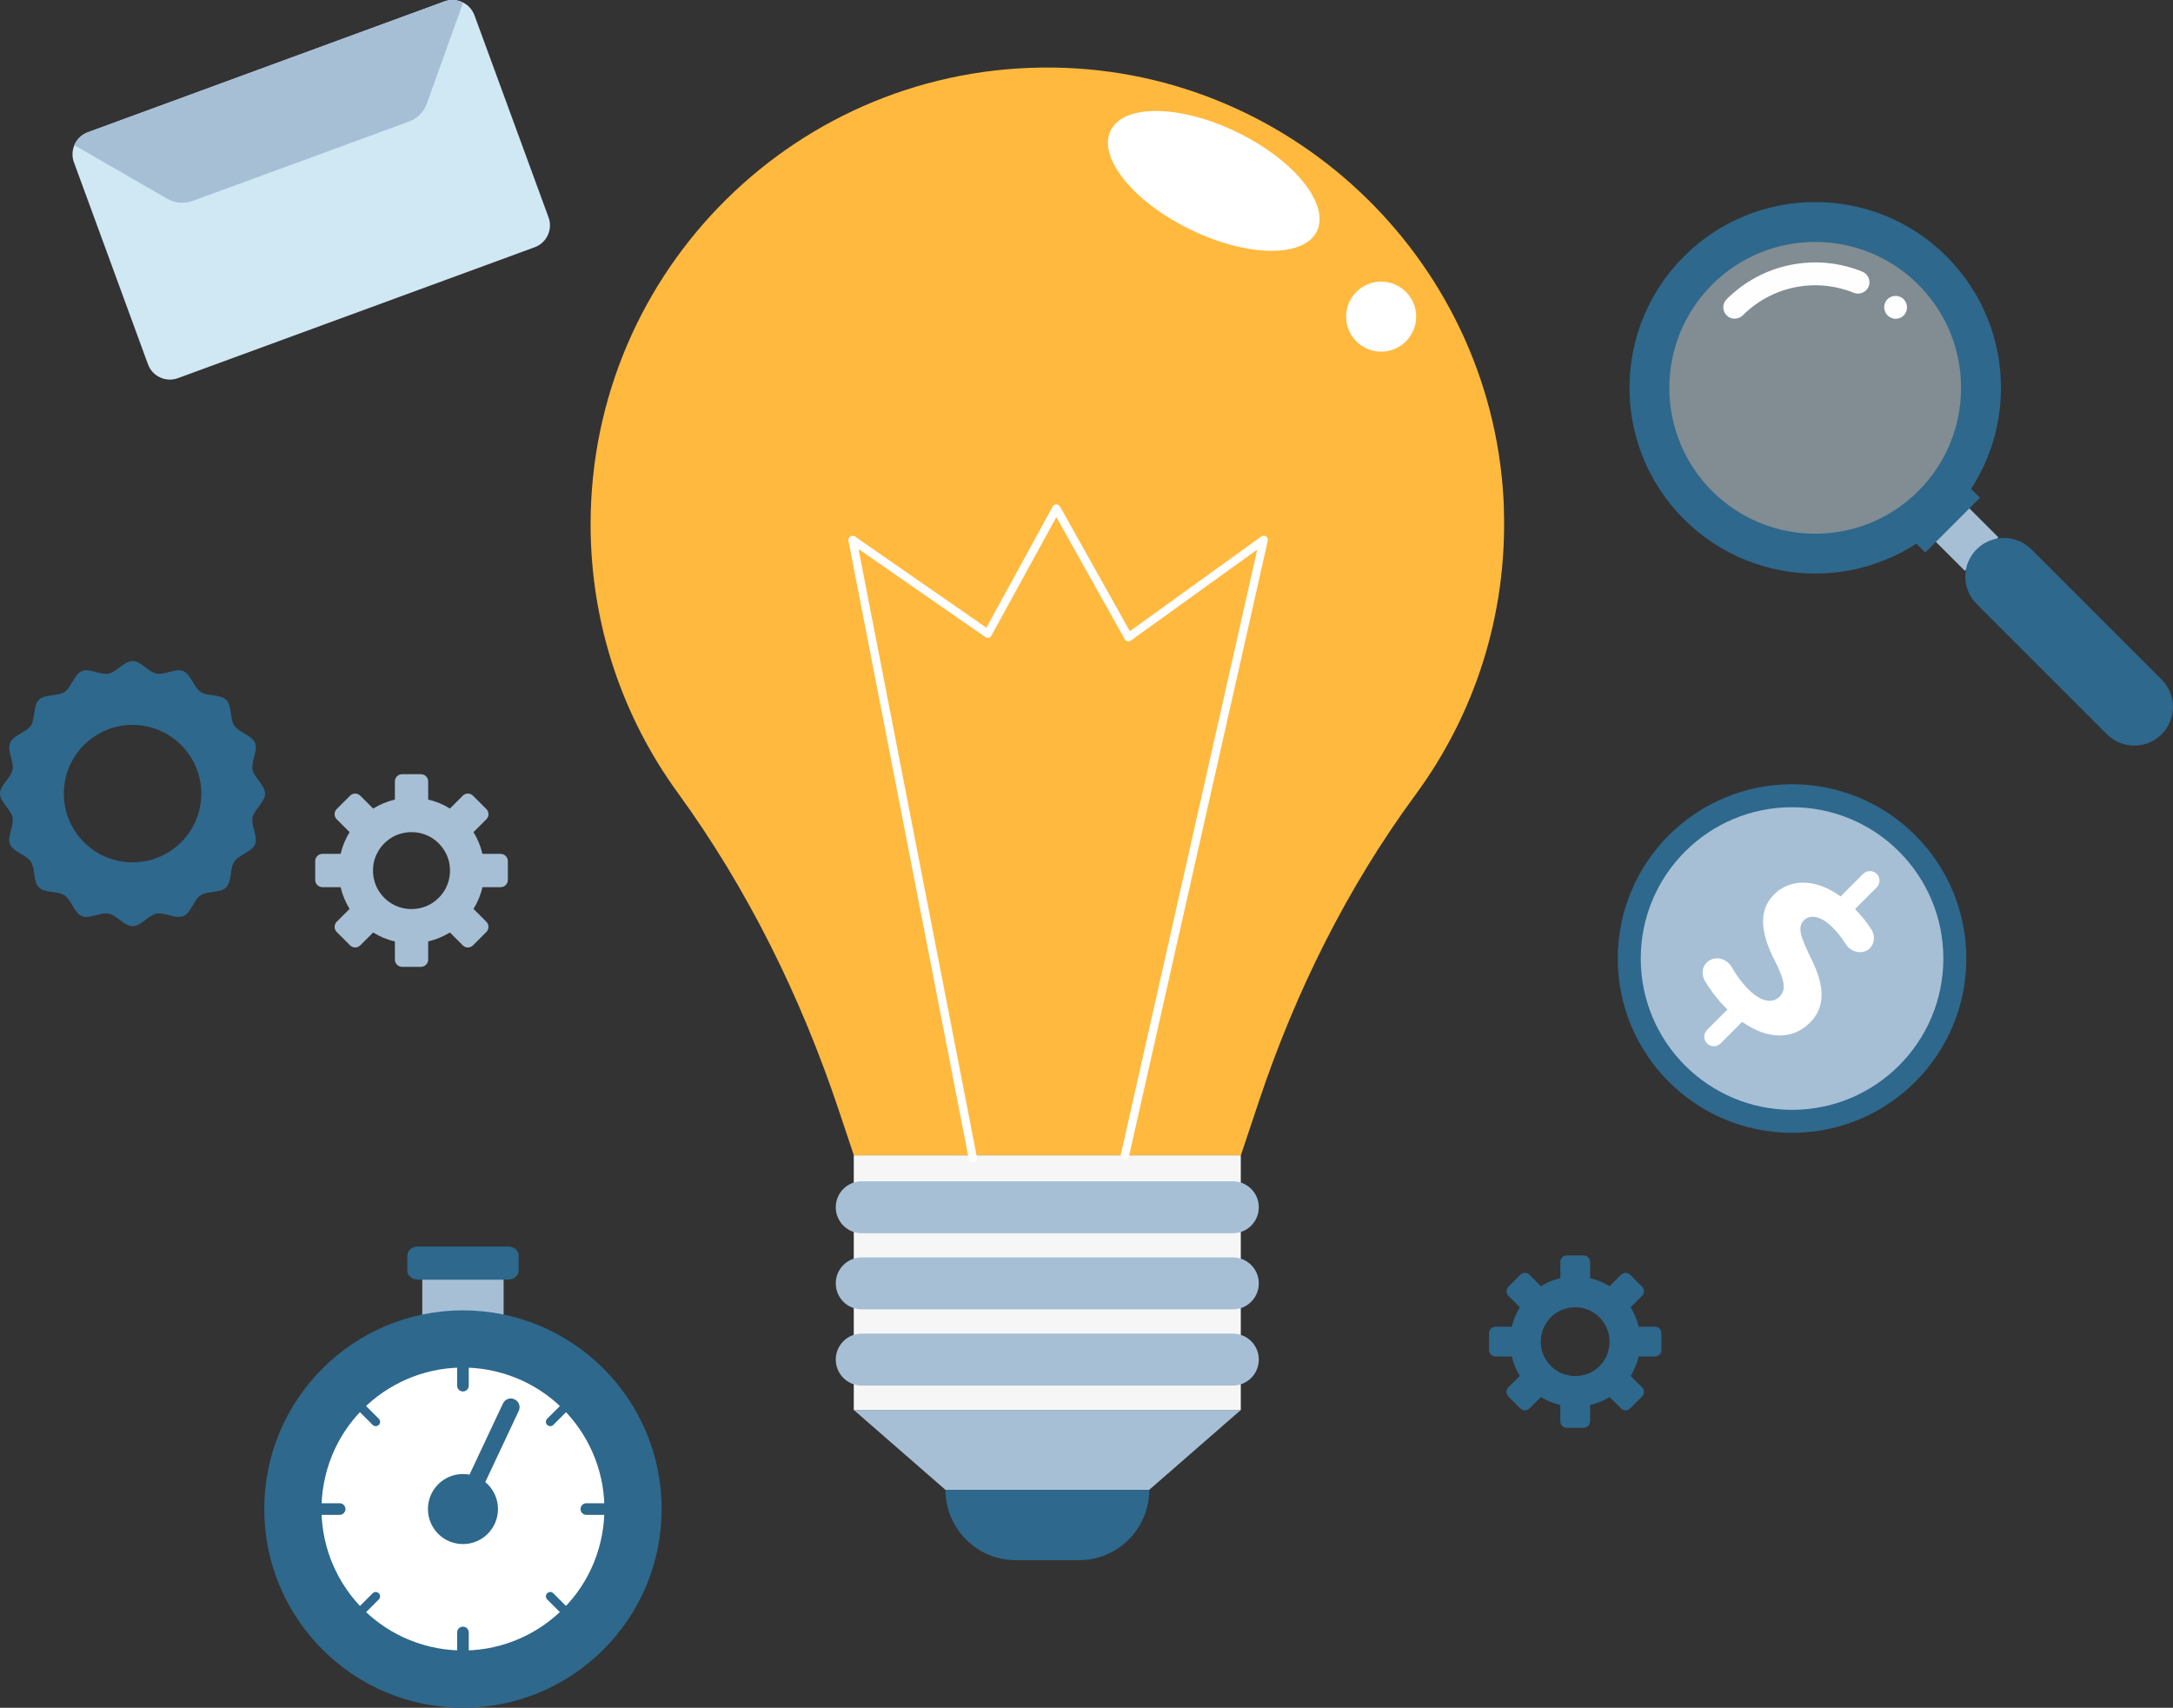 <?xml version="1.0" encoding="UTF-8"?>
<svg id="_レイヤー_2" data-name="レイヤー 2" xmlns="http://www.w3.org/2000/svg" viewBox="0 0 261.82 205.76">
  <rect x="0" y="0" width="261.82" height="205.76" fill="#333333" stroke="none"/>
  <defs>
    <style>
      .cls-1 {
        fill: #a6bfd5;
      }

      .cls-1, .cls-2, .cls-3, .cls-4, .cls-5, .cls-6, .cls-7, .cls-8 {
        stroke-width: 0px;
      }

      .cls-2 {
        fill: #2e688c;
      }

      .cls-3 {
        fill: #fffeff;
      }

      .cls-4, .cls-7 {
        fill: #d0e8f4;
      }

      .cls-5 {
        fill: #f6f6f6;
      }

      .cls-6 {
        fill: #fff;
      }

      .cls-7 {
        opacity: .5;
      }

      .cls-8 {
        fill: #ffb93e;
      }
    </style>
  </defs>
  <g id="_レイヤー_1-2" data-name="レイヤー 1">
    <g>
      <g>
        <rect class="cls-1" x="232.76" y="59.18" width="5.71" height="8.89" transform="translate(24.02 185.23) rotate(-45)"/>
        <circle class="cls-7" cx="218.71" cy="46.73" r="17.95"/>
        <rect class="cls-2" x="229.55" y="60.72" width="9.32" height="3" transform="translate(24.6 183.83) rotate(-45)"/>
        <path class="cls-2" d="M260.45,88.47h0c-1.82,1.82-4.77,1.82-6.59,0l-15.7-15.7c-1.82-1.82-1.82-4.77,0-6.59h0c1.82-1.82,4.77-1.82,6.59,0l15.7,15.7c1.82,1.82,1.82,4.77,0,6.59Z"/>
        <path class="cls-3" d="M228.41,38.41c-.09,0-.18,0-.27-.03-.09-.02-.17-.05-.26-.08-.08-.04-.16-.08-.24-.13-.08-.05-.15-.11-.21-.17-.06-.06-.12-.13-.17-.21-.05-.07-.09-.15-.13-.24-.03-.08-.06-.17-.08-.26-.02-.09-.03-.18-.03-.27,0-.36.15-.72.4-.97.06-.06.13-.12.21-.17.07-.05.16-.09.24-.12.08-.04.17-.06.26-.08.44-.09.92.06,1.24.38.26.25.4.61.4.97,0,.09,0,.18-.03.27-.01.09-.04.17-.08.26-.03.09-.07.17-.12.24-.05.08-.11.15-.17.21-.25.26-.61.4-.97.4Z"/>
        <path class="cls-3" d="M209.01,38.4c-.35,0-.7-.13-.97-.4-.54-.54-.54-1.41,0-1.95,4.3-4.3,10.72-5.6,16.35-3.32.7.29,1.04,1.09.76,1.79-.29.7-1.09,1.04-1.79.76-4.61-1.87-9.86-.8-13.37,2.71-.27.27-.62.4-.97.4Z"/>
        <path class="cls-2" d="M234.54,30.9c-8.74-8.74-22.91-8.74-31.65,0-8.74,8.74-8.74,22.91,0,31.65,8.74,8.74,22.91,8.74,31.65,0,8.74-8.74,8.74-22.91,0-31.65ZM231.14,59.16c-6.86,6.86-17.99,6.86-24.86,0-6.86-6.86-6.86-17.99,0-24.86s17.99-6.86,24.86,0c6.86,6.86,6.86,17.99,0,24.86Z"/>
      </g>
      <path class="cls-2" d="M199.4,159.85h-1.96c-.19-.84-.53-1.63-.97-2.34l1.38-1.38c.3-.3.3-.8,0-1.1l-1.44-1.44c-.3-.3-.8-.3-1.1,0l-1.38,1.38c-.71-.44-1.5-.77-2.34-.97v-1.96c0-.43-.35-.78-.78-.78h-2.03c-.43,0-.78.35-.78.78v1.96c-.84.19-1.63.53-2.34.97l-1.38-1.38c-.3-.3-.8-.3-1.1,0l-1.44,1.44c-.3.3-.3.8,0,1.1l1.38,1.38c-.44.71-.77,1.5-.97,2.34h-1.96c-.43,0-.78.35-.78.78v2.03c0,.43.35.78.78.78h1.96c.19.84.53,1.63.97,2.34l-1.38,1.38c-.3.3-.3.8,0,1.1l1.44,1.44c.3.3.8.3,1.1,0l1.38-1.38c.71.44,1.5.77,2.34.97v1.96c0,.43.35.78.78.78h2.03c.43,0,.78-.35.78-.78v-1.96c.84-.19,1.63-.53,2.34-.97l1.38,1.38c.3.3.8.3,1.1,0l1.44-1.44c.3-.3.3-.8,0-1.1l-1.38-1.38c.44-.71.77-1.5.97-2.34h1.96c.43,0,.78-.35.78-.78v-2.03c0-.43-.35-.78-.78-.78ZM193.72,163.02c-.05.14-.11.28-.17.42-.41.85-1.1,1.54-1.95,1.95-.14.07-.28.12-.42.17-.43.15-.89.23-1.38.23s-.95-.08-1.38-.23c-.14-.05-.28-.11-.42-.17-.85-.41-1.54-1.1-1.95-1.95-.07-.14-.12-.28-.17-.42-.15-.43-.23-.89-.23-1.37s.08-.95.23-1.38c.05-.14.11-.28.18-.42.41-.85,1.1-1.54,1.94-1.94.14-.07.28-.12.42-.17.43-.15.89-.23,1.37-.23s.94.08,1.37.23c.14.05.28.11.42.17.85.41,1.54,1.1,1.94,1.94.07.14.13.28.18.42.15.43.23.89.23,1.38s-.08.94-.23,1.37Z"/>
      <g>
        <circle class="cls-2" cx="215.92" cy="115.49" r="21"/>
        <circle class="cls-1" cx="215.92" cy="115.49" r="18.23"/>
        <path class="cls-6" d="M218.05,123.25c1.88-1.88,1.88-4.32.16-7.78-1.24-2.55-1.7-3.75-.85-4.6.69-.69,1.98-.59,3.42.85.69.69,1.2,1.37,1.58,1.99.56.91,1.69,1.27,2.56.81.87-.46,1.14-1.6.57-2.51-.48-.77-1.13-1.61-1.98-2.48l2.61-2.61c.45-.45.45-1.18,0-1.63-.45-.45-1.18-.45-1.63,0l-2.72,2.72c-3.01-2.19-6.09-2.17-8.03-.23s-1.57,4.75.1,7.96c1.19,2.34,1.41,3.51.58,4.34-.87.87-2.25.64-3.77-.89-.82-.82-1.49-1.77-2-2.67-.54-.96-1.75-1.33-2.63-.83l-.05.03c-.83.48-1.07,1.56-.55,2.46.62,1.05,1.5,2.24,2.55,3.29.06.06.11.1.17.16l-2.46,2.46c-.45.45-.45,1.18,0,1.63.45.45,1.18.45,1.63,0l2.6-2.6c3.28,2.31,6.24,2.02,8.11.15Z"/>
      </g>
      <g>
        <path class="cls-1" d="M60.32,102.88h-2.19c-.22-.94-.59-1.82-1.08-2.62l1.55-1.55c.34-.34.34-.89,0-1.23l-1.61-1.61c-.34-.34-.89-.34-1.23,0l-1.55,1.55c-.8-.5-1.68-.87-2.62-1.08v-2.19c0-.48-.39-.87-.87-.87h-2.27c-.48,0-.87.39-.87.87v2.19c-.94.22-1.82.59-2.62,1.08l-1.55-1.55c-.34-.34-.89-.34-1.23,0l-1.61,1.61c-.34.34-.34.89,0,1.23l1.55,1.55c-.49.8-.86,1.68-1.08,2.62h-2.19c-.48,0-.87.39-.87.87v2.27c0,.48.39.87.87.87h2.19c.22.94.59,1.82,1.08,2.62l-1.55,1.55c-.34.34-.34.89,0,1.23l1.61,1.61c.34.34.89.34,1.23,0l1.55-1.55c.8.5,1.68.87,2.62,1.08v2.19c0,.48.39.87.87.87h2.27c.48,0,.87-.39.87-.87v-2.19c.94-.22,1.82-.59,2.62-1.08l1.55,1.55c.34.34.89.34,1.23,0l1.61-1.61c.34-.34.34-.89,0-1.23l-1.55-1.55c.49-.79.87-1.68,1.08-2.62h2.19c.48,0,.87-.39.87-.87v-2.27c0-.48-.39-.87-.87-.87ZM53.96,106.43c-.06.16-.12.32-.19.47-.46.95-1.23,1.72-2.18,2.18-.15.07-.31.14-.47.19-.48.17-1,.26-1.54.26s-1.06-.09-1.54-.26c-.16-.06-.31-.12-.47-.19-.95-.46-1.72-1.23-2.18-2.18-.07-.15-.14-.31-.19-.47-.17-.48-.26-1-.26-1.54s.09-1.06.26-1.54c.06-.16.12-.32.2-.47.46-.95,1.23-1.72,2.17-2.17.15-.07.31-.14.47-.19.48-.17,1-.26,1.54-.26s1.06.09,1.54.26c.16.06.32.12.47.19.95.46,1.72,1.23,2.17,2.17.08.15.14.31.2.47.17.48.26,1,.26,1.54s-.09,1.06-.26,1.54Z"/>
        <path class="cls-2" d="M30.43,98.5c.19-.98,1.51-1.85,1.51-2.88s-1.32-1.91-1.51-2.88c-.2-.99.68-2.31.3-3.23-.39-.93-1.94-1.25-2.5-2.08-.56-.83-.25-2.39-.97-3.1-.7-.71-2.26-.41-3.1-.97-.83-.56-1.14-2.11-2.08-2.5-.92-.38-2.24.5-3.23.3-.97-.19-1.85-1.51-2.88-1.51s-1.91,1.32-2.87,1.51c-1,.2-2.32-.68-3.24-.3-.93.39-1.24,1.94-2.07,2.5-.84.56-2.39.25-3.11.97-.7.7-.41,2.27-.97,3.1-.55.83-2.11,1.15-2.5,2.08-.38.92.5,2.24.3,3.23-.19.98-1.51,1.85-1.51,2.88s1.32,1.91,1.51,2.88c.2.99-.68,2.31-.3,3.23.39.93,1.95,1.25,2.5,2.08.56.83.25,2.39.97,3.1.71.71,2.27.41,3.1.97.83.56,1.15,2.11,2.08,2.5.92.38,2.24-.5,3.24-.3.97.19,1.85,1.51,2.87,1.51s1.91-1.32,2.88-1.51c.99-.2,2.31.68,3.23.3.94-.39,1.25-1.94,2.08-2.5.84-.56,2.39-.25,3.1-.97.71-.7.41-2.27.97-3.1.56-.83,2.11-1.15,2.5-2.08.38-.92-.5-2.24-.3-3.23ZM15.97,103.9c-4.57,0-8.28-3.71-8.28-8.28s3.71-8.28,8.28-8.28,8.28,3.71,8.28,8.28-3.7,8.28-8.28,8.28Z"/>
      </g>
      <g>
        <rect class="cls-1" x="50.88" y="154.17" width="9.8" height="4.68"/>
        <path class="cls-2" d="M61.24,150.19h-10.91c-.69,0-1.25.48-1.25,1.08v1.82c0,.6.56,1.08,1.25,1.08h10.91c.69,0,1.25-.48,1.25-1.08v-1.82c0-.6-.56-1.08-1.25-1.08Z"/>
        <circle class="cls-2" cx="55.78" cy="181.82" r="23.94"/>
        <circle class="cls-6" cx="55.78" cy="181.82" r="17.04" transform="translate(-133.99 194.34) rotate(-76.72)"/>
        <path class="cls-2" d="M60,181.82c0,2.33-1.89,4.22-4.22,4.22s-4.22-1.89-4.22-4.22,1.89-4.22,4.22-4.22,4.22,1.89,4.22,4.22Z"/>
        <path class="cls-2" d="M55.78,182.87c-.15,0-.3-.03-.45-.1-.53-.25-.75-.87-.5-1.4l5.77-12.27c.25-.53.87-.75,1.4-.5.53.25.75.87.5,1.4l-5.77,12.27c-.18.38-.56.6-.95.6Z"/>
        <g>
          <g>
            <path class="cls-2" d="M55.78,167.65c-.39,0-.7-.31-.7-.7v-4.33c0-.39.31-.7.7-.7s.7.31.7.7v4.33c0,.39-.31.7-.7.7Z"/>
            <path class="cls-2" d="M55.78,201.72c-.39,0-.7-.31-.7-.7v-4.33c0-.39.31-.7.7-.7s.7.31.7.7v4.33c0,.39-.31.7-.7.7Z"/>
          </g>
          <g>
            <path class="cls-2" d="M74.98,182.52h-4.33c-.39,0-.7-.31-.7-.7s.31-.7.7-.7h4.33c.39,0,.7.31.7.7s-.31.7-.7.7Z"/>
            <path class="cls-2" d="M40.92,182.52h-4.33c-.39,0-.7-.31-.7-.7s.31-.7.7-.7h4.33c.39,0,.7.31.7.7s-.31.7-.7.7Z"/>
          </g>
        </g>
        <g>
          <g>
            <path class="cls-2" d="M66.3,171.83c-.14,0-.27-.05-.37-.15-.21-.21-.21-.54,0-.74l3.06-3.06c.21-.21.54-.21.74,0s.21.54,0,.74l-3.06,3.06c-.1.1-.24.15-.37.15Z"/>
            <path class="cls-2" d="M42.21,195.92c-.14,0-.27-.05-.37-.15-.21-.21-.21-.54,0-.74l3.06-3.06c.21-.21.54-.21.74,0,.21.21.21.54,0,.74l-3.06,3.06c-.1.1-.24.15-.37.15Z"/>
          </g>
          <g>
            <path class="cls-2" d="M69.36,195.92c-.14,0-.27-.05-.37-.15l-3.06-3.06c-.21-.21-.21-.54,0-.74.21-.21.54-.21.74,0l3.06,3.06c.21.21.21.54,0,.74-.1.1-.24.15-.37.15Z"/>
            <path class="cls-2" d="M45.27,171.83c-.14,0-.27-.05-.37-.15l-3.06-3.06c-.21-.21-.21-.54,0-.74s.54-.21.74,0l3.06,3.06c.21.21.21.54,0,.74-.1.1-.24.15-.37.15Z"/>
          </g>
        </g>
      </g>
      <g>
        <path class="cls-4" d="M57.17,1.85l8.92,24.33c.54,1.46-.21,3.08-1.67,3.61l-42.98,15.77c-1.46.54-3.08-.21-3.61-1.67l-8.92-24.33c-.26-.7-.22-1.43.05-2.06.29-.69.86-1.28,1.63-1.56L53.55.17c.76-.28,1.58-.21,2.25.14.61.3,1.11.84,1.37,1.54Z"/>
        <path class="cls-1" d="M55.8.31l-4.37,12.17c-.36,1.01-1.15,1.81-2.16,2.17l-26.06,9.56c-1.01.37-2.12.27-3.05-.26l-11.21-6.46c.29-.69.86-1.28,1.63-1.56L53.55.17c.76-.28,1.58-.21,2.25.14Z"/>
      </g>
      <path class="cls-8" d="M181.2,61.36c.41,12.88-3.6,24.81-10.64,34.38-8.24,11.2-14.46,23.74-18.87,36.93l-2.18,6.53h-46.63l-1.83-5.47c-4.56-13.63-10.95-26.61-19.4-38.23-6.6-9.08-10.49-20.25-10.49-32.33,0-30.64,25.03-55.43,55.77-55.03,29.27.38,53.33,23.96,54.28,53.22Z"/>
      <rect class="cls-5" x="102.87" y="139.2" width="46.63" height="30.69"/>
      <polygon class="cls-1" points="138.46 179.51 113.92 179.51 102.87 169.88 149.51 169.88 138.46 179.51"/>
      <path class="cls-2" d="M130,187.98h-7.61c-4.68,0-8.47-3.79-8.47-8.47h24.55c0,4.68-3.79,8.47-8.47,8.47Z"/>
      <path class="cls-1" d="M148.54,148.59h-44.71c-1.73,0-3.13-1.4-3.13-3.13h0c0-1.73,1.4-3.13,3.13-3.13h44.71c1.73,0,3.13,1.4,3.13,3.13h0c0,1.73-1.4,3.13-3.13,3.13Z"/>
      <path class="cls-1" d="M148.54,157.76h-44.71c-1.73,0-3.13-1.4-3.13-3.13h0c0-1.73,1.4-3.13,3.13-3.13h44.71c1.73,0,3.13,1.4,3.13,3.13h0c0,1.73-1.4,3.13-3.13,3.13Z"/>
      <path class="cls-1" d="M148.54,166.94h-44.71c-1.73,0-3.13-1.4-3.13-3.13h0c0-1.73,1.4-3.13,3.13-3.13h44.71c1.73,0,3.13,1.4,3.13,3.13h0c0,1.73-1.4,3.13-3.13,3.13Z"/>
      <path class="cls-6" d="M158.67,27.86c-1.58,3.23-8.42,3.13-15.28-.22-6.86-3.35-11.15-8.68-9.57-11.91,1.58-3.23,8.42-3.13,15.28.22,6.86,3.35,11.15,8.68,9.57,11.91Z"/>
      <path class="cls-6" d="M170.63,38.15c0,2.33-1.89,4.22-4.22,4.22s-4.22-1.89-4.22-4.22,1.89-4.22,4.22-4.22,4.22,1.89,4.22,4.22Z"/>
      <path class="cls-6" d="M117.22,140.06c-.23,0-.44-.17-.49-.4l-14.5-74.51c-.04-.2.05-.4.22-.51.17-.11.39-.11.56,0l15.84,10.99,7.99-14.6c.09-.16.25-.26.44-.26h0c.18,0,.35.1.44.26l8.41,15.02,15.84-11.41c.17-.12.4-.13.57-.01.17.11.26.32.21.53l-16.72,74.15c-.06.27-.32.44-.6.38-.27-.06-.44-.33-.38-.6l16.43-72.87-15.23,10.96c-.12.08-.26.11-.4.08-.14-.03-.26-.12-.33-.24l-8.24-14.72-7.83,14.29c-.07.12-.19.21-.32.25-.14.03-.28,0-.4-.08l-15.29-10.61,14.27,73.3c.05.27-.12.53-.4.59-.03,0-.06,0-.1,0Z"/>
    </g>
  </g>
</svg>